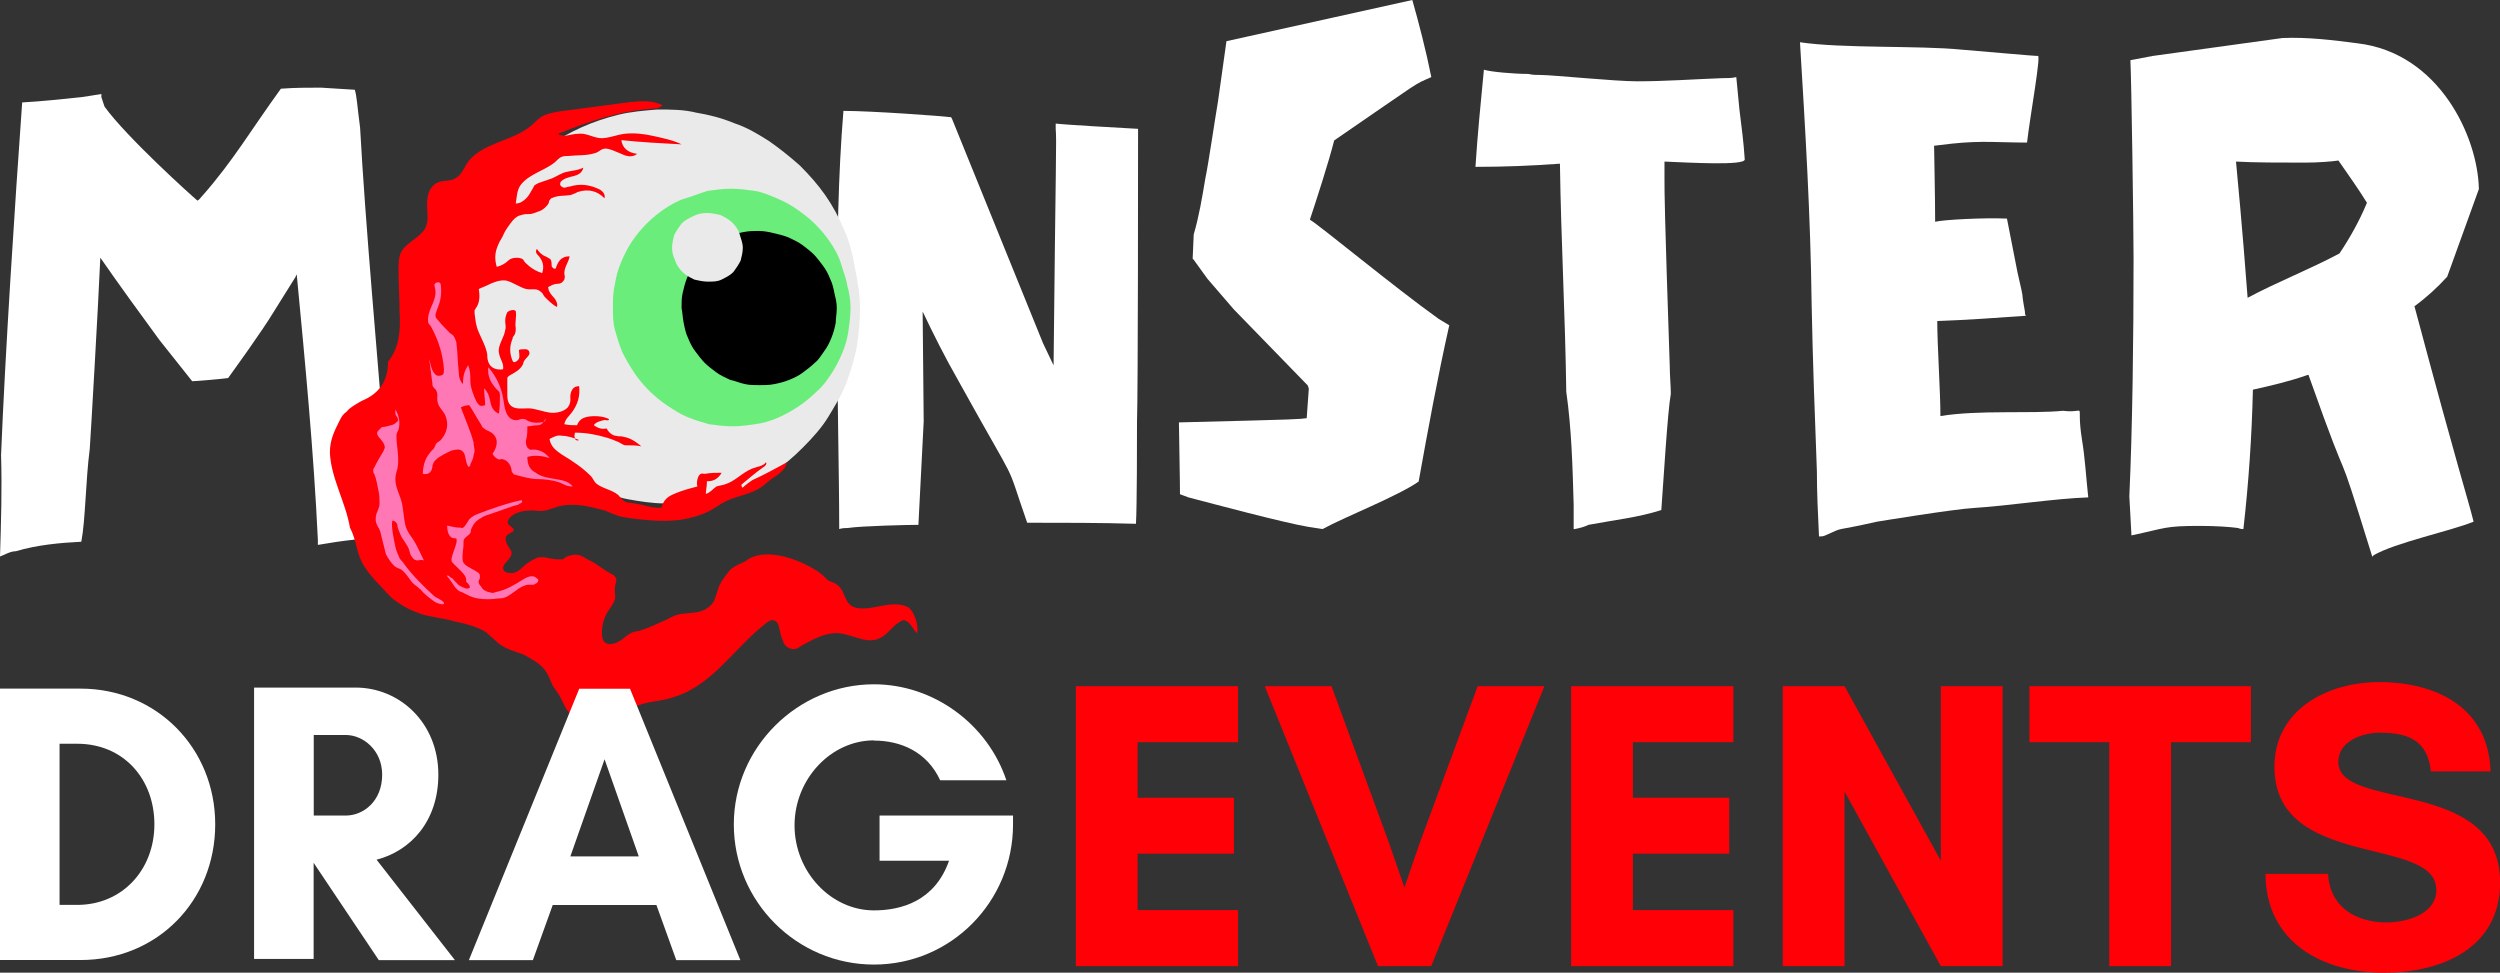 <?xml version="1.0" standalone="no"?>
<!DOCTYPE svg PUBLIC "-//W3C//DTD SVG 1.1//EN" "http://www.w3.org/Graphics/SVG/1.1/DTD/svg11.dtd">
<svg xmlns="http://www.w3.org/2000/svg" id="b" viewBox="0 0 236.74 92.11" width="236.74" height="92.11"><rect x="0" y="0" width="236.74" height="92.11" fill="#333333" stroke="none"/><g id="c"><path d="M0,52.7c.5-.2,1-.5,1.5-.5,2-.6,4.2-.8,6.2-.9.4-2.1.4-5.7.8-8.8.1-1.4.8-13.5,1-18.1,1.8,2.6,3.7,5.2,5.6,7.8l3.1,3.9c.3,0,2.7-.2,3.4-.3.5-.7,3.2-4.4,4.4-6.4l2-3.2q0-.1.1-.2c.8,8.4,1.6,16.7,2,25.1v.5c2.3-.4,4.6-.7,6.9-.7-.1-2.5-.3-5-.5-7.5-.7-9.1-1.9-22.1-2.4-31.3-.3-2.3-.3-2.9-.5-3.6l-3.2-.2c-1.2,0-2.5,0-3.8.1-2.9,4-4.5,6.8-7.4,10.1-.2.2-.3.4-.5.5-.6-.5-6.7-6-8.8-8.9l-.3-.9v-.3c-.6.1-1.2.2-1.9.3-1.9.2-3.8.4-5.6.5C1.4,19.5.5,33.3.1,43.1c.1,3.2,0,6.4-.1,9.6Z" style="fill:#fff;"/><path d="M79.47,50.1c.3-.1.6-.1.8-.1,1.3-.2,5.8-.3,6.7-.3l.5-9.8-.1-10.4c1,2.1,2.1,4.3,3.3,6.4,6.2,11.2,4.3,7,6.6,13.6,3.4,0,6.9,0,10.3.1.1-1.6.1-8.1.1-9.7.1-2.7.1-25.1.1-27.7-1.9-.1-7.1-.4-7.8-.5v.5c.1,1.2,0,2.5-.2,22.4l-1-2.1-8.6-21.2-.1-.2c-.7-.1-7.5-.6-10.2-.6-.5,6-.6,12.6-.6,19,0,7.8.2,15.3.2,20.6Z" style="fill:#fff;"/><path d="M125.24,50.1c2.2-1.2,7.1-3.1,9.1-4.5.9-5,1.8-9.9,2.9-14.8l-1-.6c-4.2-3-11.2-8.8-12.2-9.4.6-1.8,1.8-5.5,2.3-7.5,8.6-5.9,7.4-5.2,9.2-6-.5-2.5-1.2-5.2-1.8-7.3l-17.6,3.9-.8,5.7c-.2,1.1-.9,5.9-1.2,7.3-.3,1.8-.6,3.6-1.1,5.3l-.1,2.3.1.1,1.3,1.8,2.5,2.9,7,7.2.1.3-.2,2.8c-.9.1,0,.1-12.1.4.1,6,.1,6.3.1,6.8.3.1.5.2.8.3,2.3.6,9,2.4,11.4,2.8l1.3.2Z" style="fill:#fff;"/><path d="M149.12,50.1c.5-.1.9-.2,1.3-.4,2.7-.5,4.7-.7,6.9-1.4.2-2.7.6-9.4.9-11,0-.8-.1-1.7-.1-2.6-.5-14.9-.5-16.3-.5-17.8v-1.6c2.4.1,7.6.4,7.6-.2-.1-1.6-.3-3.1-.5-4.7-.1-1-.2-2-.3-3.1-.4.1-.8.1-1.3.1-2.7.1-5.4.3-8.1.3-2.1,0-8-.6-9.1-.6-.4,0-.8,0-1.2-.1-1.4,0-3.6-.2-4.2-.4-.3,3.1-.6,6.1-.8,9.2,2.7,0,5.3-.1,8-.3.1,7.2.5,14.3.6,21.6.5,3.5.6,7.1.7,10.7v2.3h.1Z" style="fill:#fff;"/><path d="M172.25,50.8c.2,0,.4,0,.6-.1,2-.9.5-.3,4.9-1.3,0,0,7.3-1.2,9.2-1.3,3.2-.2,7.7-.9,10.8-1-.2-1.8-.3-3.7-.6-5.5-.6-3.8.6-2.4-1.8-2.7-3,.3-8-.1-11.6.5,0-2.3-.3-6.7-.3-9,2.8-.1,5.6-.3,8.4-.5-.1-.1-.1-.3-.1-.4-.5-2.8.1-.2-.7-3.7l-1-5.1c-2.1-.1-6,.1-6.8.3,0-2.3-.1-6.8-.1-7.2l1.7-.2c2.8-.3,4.5-.1,7.1-.1.3-2.6,1.4-8.6,1-8.2-.3,0-4.8-.4-7.2-.6-4-.4-11.3-.1-15.3-.7.5,8.2,1,16.4,1.1,24.6.1,5.3.3,10.7.5,16,0,2,.1,4.1.2,6.2Z" style="fill:#fff;"/><path d="M224.64,52.7c.1,0,.1-.1.1-.1,2-1.2,7.3-2.3,9.5-3.2-.6-2.4-1.3-4.3-5.6-20.4,1.1-.8,2.2-1.8,3.1-2.8l3-8.3c-.1-5-3.8-12.9-11.5-13.8-2.3-.3-4.7-.6-7.1-.5l-12.3,1.7-2.1.4c.1,1.8.3,15.9.3,18.8,0,7.5-.1,15.9-.4,22.5l.2,3.7c3.3-.7,3.1-.9,6.5-.9,1.5,0,2.9.1,3.6.2.2.1.4.1.5.1.5-4.4.8-8.8.9-13.2,1.8-.4,3.5-.8,5.2-1.4q.1,0,.1.1c4.6,13,2,4.2,6,17.1ZM212.84,28.2c-.5-6.7-1-11.8-1.1-12.9,1.7.1,4.3.1,6.5.1,1.2,0,2.6-.1,3.2-.2.9,1.3,1.9,2.7,2.7,4-.7,1.7-1.6,3.3-2.6,4.8-2.8,1.5-5.9,2.7-8.7,4.2Z" style="fill:#fff;"/><path d="M81.44,29.17c0,1.2-.1,2.4-.3,3.6s-.6,2.4-1,3.5-1.1,2.2-1.7,3.2-1.5,2-2.4,2.9-1.8,1.7-2.8,2.3c-1,.7-2.1,1.3-3.2,1.7s-2.3.8-3.5,1-2.4.3-3.6.3-2.4-.2-3.5-.4-2.3-.7-3.5-1.2c-1.1-.5-2.5-1.1-3.5-1.8-1.1-.6-2-1.3-2.8-2.2s-1.4-1.8-2.1-2.8-1.3-2-1.8-3.1-.9-2.2-1.2-3.4c-.3-1.2-.4-2.3-.5-3.5s0-2.3.2-3.5.5-2.3.9-3.4c.4-1.1,1-2.2,1.6-3.2.7-1,1.4-2,2.3-2.9.8-.9,1.8-1.7,2.8-2.4s2.1-1.3,3.2-1.8,2.3-.9,3.5-1.2,2.5-.4,3.7-.5c1.3,0,2.5,0,3.7.3,1.2.2,2.4.5,3.6,1,1.2.4,2.2,1,3.3,1.7,1,.7,2,1.5,2.9,2.3.9.9,1.7,1.8,2.4,2.8s1.3,2.1,1.8,3.3c.5,1.1.8,2.3,1,3.5.3,1.5.5,2.7.5,3.9Z" style="fill:#eaeaea;"/><path d="M80.54,29.17c0,.7-.1,1.5-.2,2.2s-.3,1.4-.6,2.1c-.3.7-.6,1.3-1,1.9-.4.6-.8,1.2-1.4,1.7-.5.5-1.1,1-1.7,1.4s-1.3.8-2,1.1-1.4.5-2.1.6-1.4.2-2.2.2c-.7,0-1.5-.1-2.2-.2-.7-.2-1.4-.4-2.1-.7s-1.3-.7-1.9-1.1-1.2-.9-1.7-1.4-1-1.1-1.4-1.7c-.4-.6-.8-1.3-1.1-1.9-.3-.7-.5-1.4-.7-2.1-.2-.7-.2-1.4-.2-2.2,0-.7,0-1.4.2-2.2.1-.7.3-1.4.6-2.1.3-.7.6-1.3,1-1.9s.9-1.2,1.4-1.7,1.1-1,1.7-1.4,1.3-.8,2-1,1.4-.5,2.1-.7c.7-.1,1.5-.2,2.2-.2s1.5.1,2.2.2,1.4.4,2.1.7,1.3.6,2,1.1,1.2.9,1.7,1.4,1,1.1,1.4,1.7c.4.6.8,1.3,1,2s.5,1.4.6,2.1c.2.7.3,1.4.3,2.1Z" style="fill:#6aed7a;"/><path d="M79.24,29.17c0,.5-.1,1-.1,1.4-.1.5-.2.9-.4,1.4s-.4.9-.7,1.3-.5.8-.9,1.1c-.3.3-.7.6-1.1.9-.4.3-.8.5-1.3.7s-.9.3-1.4.4c-.5.1-.9.1-1.4.1s-1,0-1.4-.1c-.5-.1-.9-.3-1.4-.4-.4-.2-.9-.4-1.3-.7s-.8-.6-1.1-.9c-.3-.3-.6-.7-.9-1.1-.3-.4-.5-.8-.7-1.3-.2-.4-.3-.9-.4-1.4s-.1-.9-.2-1.4c0-.5,0-1,.1-1.4s.2-.9.4-1.4.4-.9.7-1.3.6-.8.9-1.1.7-.6,1.1-.9c.4-.3.8-.5,1.3-.7.4-.2.9-.3,1.4-.4.5-.1,1-.1,1.4-.1.5,0,1,.1,1.4.2s.9.2,1.4.4c.4.2.9.4,1.3.7s.8.6,1.1.9c.3.3.6.7.9,1.1s.5.8.7,1.3c.2.4.3.9.4,1.4.1.4.2.8.2,1.3Z"/><path d="M70.34,23.47c0,.4-.1.8-.2,1.2-.2.4-.4.7-.7,1.1-.3.3-.7.5-1.1.7s-.8.2-1.3.2c-.4,0-.9-.1-1.3-.2-.4-.2-.8-.4-1.1-.7s-.6-.7-.7-1.1c-.2-.4-.3-.8-.3-1.2s.1-.8.2-1.2c.2-.4.4-.7.7-1.1.3-.3.7-.5,1.1-.7s.8-.3,1.3-.3c.4,0,.9.1,1.3.2.4.2.8.4,1.1.7.3.3.6.7.7,1.1s.3.8.3,1.3Z" style="fill:#eaeaea;"/><path d="M36.74,34.27c1.1-1.4,1.2-3,1.1-4.7,0-1.3-.1-2.6-.1-4,0-.6,0-1.3.3-1.8.5-.8,1.7-1.3,2.2-2.1.4-.8.2-1.4.2-2.2s.1-1.5.7-2,1.4-.2,2-.6c.7-.4.8-1.1,1.3-1.7,1.4-1.6,3.8-1.8,5.5-3,.6-.4,1.1-1.1,1.7-1.3s.8-.2,1.2-.3c2.3-.3,4.5-.6,6.8-.9,1.1-.1,2.1-.2,3.1.3-.2.2-.5.3-.7.3-3.3.2-6.2,1.2-9.2,2.4.6.4,1.2,0,1.9,0,.7-.1,1.3.3,2,.4s1.6-.3,2.4-.4c.9-.1,1.8,0,2.7.2.9.2,1.9.4,2.7.8-1.9-.1-3.8-.2-5.7-.4.1.8.7,1.2,1.5,1.3-.5.4-1.1.2-1.5,0-.5-.2-1.1-.5-1.5-.5s-.6.3-.9.4c-.9.3-1.7.2-2.6.3-.2,0-.5,0-.7.1s-.4.3-.6.5c-1,.8-2.4,1.1-3.2,2.1-.4.5-.4,1.2-.5,1.8.4,0,.7-.2,1-.5s.4-.6.6-.9,0-.2.3-.4.8-.3,1.3-.5c.4-.1.8-.4,1.3-.6s1.4-.2,1.9-.5c-.1.5-.5.7-.9.8s-.9.2-1.2.5q-.1.1-.1.3c0,.1.2.3.4.3s.3-.1.5-.1c1-.3,1.9-.2,2.9.3.3.2.5.5.4.8-.7-.7-1.5-.9-2.5-.6-.2.1-.4.2-.7.3-.6.1-1.2,0-1.8.3-.1,0-.1.1-.2.2s0,.1-.1.3-.5.6-.8.7c-.3.1-.7.3-1,.3s-.5,0-.8.1c-.6.1-1,.8-1.3,1.2s-.4.8-.6,1.1-.2.4-.3.6c-.3.7-.3,1.3-.1,2,.4-.1.8-.3,1.1-.6.3-.3.9-.3,1.2-.2s.2.2.4.4c.5.5,1,.8,1.6,1,.2-.6.1-1.1-.3-1.6-.2-.2-.4-.4-.2-.7.2.3.5.6.8.7.2.1.4.2.5.3.1.2.1.4.1.6s.4.4.4.2c.2-.6.5-1.1,1.3-1.1-.1.6-.5,1-.5,1.6,0,.2.1.3,0,.6-.1.2-.3.4-.6.4-.2,0-.6.1-.7.2s-.1,0-.2.1,0,0,0,.2.3.6.5.8.4.6.3.9c-.4-.2-.8-.6-1.1-.9-.3-.3-.1-.3-.5-.6s-.8-.1-1.3-.2c-.5-.1-1.4-.7-1.9-.8-.6-.1-1.3.2-1.7.4-.4.2-.5.2-.9.4.1.6.1,1.2-.2,1.7-.1.1-.1.2-.2.3v.3c.1.7.1,1.1.4,1.8s.7,1.4.8,2.1c0,.2,0,.4.1.7.2.6.8.8,1.4.7.1-.6-.3-.9-.4-1.6-.1-.7.5-1.4.6-2.1.1-.3,0-.6,0-.9s.1-.6.2-.8c.2-.2.7-.3.8-.1.1.5-.1,1.1,0,1.6,0,.2,0,.4-.1.6-.1.2-.2.2-.2.4-.3.7-.3,1.4,0,2.1.1.3.5,0,.6-.2s0-.6,0-.8c0-.1.4-.1.6-.1s.4.1.4.4c0,.2-.4.5-.5.7s-.1.2-.1.3c-.3.6-.8.8-1.3,1.1-.1.1-.2.1-.2.3v1.4c0,.4,0,.9.4,1.2s1,.2,1.6.2,1.3.3,2,.4c.6.1,1.5-.1,1.8-.6s.1-.8.2-1.2.3-.7.8-.7c.1.9-.1,1.7-.7,2.5-.3.4-.6.6-.7,1.1.4.1.8.1,1.2.1.2-.5.5-.7,1-.8s1.4-.1,2,.2c.1.1-.1.2-.3.1-.2,0-1,.2-1.1.5.4.3.8.4,1.2.3.2.4.6.7.9.7.3.1.5,0,.7.1.7.1,1.2.5,1.7.9-.4-.1-1-.1-1.3-.1s-.3,0-.5-.1-.3-.2-.6-.3c-.2-.1-.5-.2-.8-.3-1-.3-2-.5-3.1-.5,0,.2-.1.3,0,.5,0,.2.2.3.4.2-.5-.2-1.1-.4-1.6-.4-.5-.1-.8.1-1.2.3.1.7.6,1.1,1.2,1.5,1,.6,1.9,1.2,2.7,2,.2.2.3.5.5.7.6.5,1.5.6,2.1,1.1.2.2.3.4.6.6s.6.1.9.2c.9.1,1.7.5,2.6.4.2-.7.5-1,1.2-1.3s1.4-.5,2.2-.7c-.1-.3,0-.9.2-1.1.2-.2.3-.1.5-.1.6-.1,1.1-.1,1.6-.1-.3.5-.7.8-1.3.8h-.1v.1c0,.4-.1.8-.1,1.1.4-.1.7-.5,1-.7.3-.1.5-.1.8-.2,1-.3,1.6-1.1,2.6-1.5.5-.2,1-.2,1.3-.6.1.2-.1.4-.3.5-.7.5-1.4,1.1-2,1.6-.1.1.1.4.1.3.2-.2.6-.5.9-.7,1.1-.5,2.2-1.1,3.3-1.7-.2.8-.9,1.2-1.5,1.6-.4.3-.7.6-1,.8-.9.6-2.2.8-3.1,1.2s-1.5,1-2.4,1.3c-2.3.9-4.5.7-6.9.4-.4-.1-.9-.1-1.3-.3-.4-.1-.7-.3-1-.4-.7-.2-1.5-.4-2.2-.5s-1.6-.1-2.3.1c-.7.2-1.2.5-2,.4s-2,0-2.6.7c-.5.7.3.7.4,1.1.1.2-.5.3-.7.6s.1.9.4,1.3c.1.1.1.2.1.4-.1.5-.8.9-.8,1.3s.4.5.8.5.8-.3,1.1-.6.8-.6,1-.7c.3-.1.3-.2.5-.2h.5c.5.1.9.2,1.4.2h.3c.1,0,.2-.1.3-.2.4-.2.9-.3,1.3-.2s.7.4,1,.5c.8.4,1.3.9,2.1,1.3.2.1.3.2.4.4s-.1.6-.1.8c-.1.6.2,1-.2,1.6-.2.4-.6.8-.8,1.4-.2.5-.3,1.2-.2,1.8,0,.1.1.4.3.5.4.3,1.1,0,1.4-.2s.5-.4.8-.6c.3-.2.6-.3.9-.3,1-.3,1.8-.7,2.7-1.1.4-.2.7-.4,1.2-.5s1.1-.1,1.7-.2c.6-.1,1.3-.5,1.6-1.1.1-.3.2-.6.3-.9.2-.8.8-1.5,1.2-2,.5-.5,1.4-.7,1.7-1,1.9-1.2,5.1.2,6.2.9,1.1.6,1.2,1.1,1.6,1.2,1.7.5,1,2.2,2.5,2.5s3.2-.8,4.8-.1c.6.3,1.1,1.8.9,2.5-.4-.4-.6-1-1.1-1.2-.2-.1-.3,0-.5.1-.9.5-1.2,1.4-2.3,1.7-1.1.3-2.3-.5-3.5-.6s-2.3.5-3.4,1.1c-.2.1-.5.4-.9.4s-.9-.3-1-.8c-.2-.4-.3-1-.4-1.4-.1-.3-.2-.4-.4-.5-.2-.1-.4,0-.6.1-3.1,2.3-5.1,5.9-8.8,7.1-1.4.5-2.7.4-3.9,1-.7.4-1.1.8-1.7,1.1-1.1.6-2.3.2-3.4,0s-1.4-1.1-1.8-1.9c-.4-.8-.7-.9-1-1.7-.5-1.3-1.1-1.7-2.6-2.5-.5-.2-1.8-.5-2.5-1.2-.2-.2-.6-.5-1-.9-.8-.5-1.9-.8-2.9-1-1-.3-2.1-.4-3.2-.7-.5-.2-1.1-.4-1.6-.7s-1-.6-1.4-1c-.9-1-2-2-2.6-3.1s-.6-2.3-1.2-3.4c-.4-2.4-1.8-4.7-1.9-7.1,0-1.2.4-2,.9-3,.2-.4.3-.6.7-.9.3-.4.9-.7,1.4-1,1.7-.7,2.5-1.9,2.5-3.7Z" style="fill:#ff0006;"/><path d="M45.14,38.07c-.3-.6-.6-1.4-.6-2s0-.9-.2-1.5c-.4.6-.5,1.1-.5,1.8-.3-.3-.4-.7-.4-1.2-.1-.8-.1-1.7-.2-2.5,0-.3-.1-.5-.2-.7s-.2-.3-.4-.4c-.4-.4-.8-.8-1.2-1.3-.1-.1-.2-.2-.2-.4s.1-.4.2-.7c.3-.7.4-1.4.3-2.2q0-.1-.1-.2c-.1-.1-.5,0-.5.2s.1.4.1.7c0,1-.8,1.7-.7,2.8,0,.2.2.3.3.5.7,1.3,1.1,2.6,1.2,4,0,.2,0,.4-.1.5s-.5.2-.7,0-.3-.4-.4-.7-.1-.5-.2-.8c.1.8.2,1.5.3,2.3,0,.1,0,.3.1.4q.1.1.2.2c.3.4.1.8.2,1.2.1.5.5.8.7,1.2.4.9.2,1.7-.4,2.4-.1.1-.3.2-.4.3s-.1.2-.2.4-.3.3-.5.6c-.4.5-.6,1.2-.6,1.9.5.1.8-.1.9-.6,0-.1,0-.2.1-.4,0-.1.2-.3.2-.3.4-.4,1.1-.7,1.5-.9.5-.1.8-.2,1.1.1s.2,1,.5,1.4c0,0,0,.1.1,0q.1,0,.1-.2c.1-.2.3-.6.3-.8s.1-.2.1-.5c0-.2-.1-.5-.1-.8-.3-1.1-.8-2.2-1.2-3.3.2-.1.5-.2.8-.2.4.6.7,1.2,1.1,1.8.1.2.1.3.3.4.2.2.4.2.7.4.7.5.6,1.3.1,2,.1.2.3.4.5.5s.2,0,.4,0c.5.1.8.5.9,1,0,.1,0,.2.1.3s.1.2.3.2c.7.2,1.5.4,2.1.4s1.4.1,2,.3c.5.2.7.4,1.3.4-.4-.5-1-.6-1.6-.7-.6-.1-1.4-.2-1.9-.6-.6-.3-.8-.8-.8-1.5.7-.2,1.4-.1,2.1.1-.4-.5-.9-.8-1.6-.8-.1,0-.2.1-.4-.1-.2-.1-.3-.6-.2-.9.1-.3.1-.8.1-1.2.3,0,.6-.1,1-.1s.6-.4.7-.6c.1-.1,0,.3-.2.3-.6.1-1.1.1-1.6-.2-.1-.1-.2-.1-.4-.1s-.3.1-.4.1c-.5.1-.9-.2-1.1-.7s-.2-.9-.3-1.4c-.2-1.1-.7-2.1-1.4-2.9-.1.8.2,1.4.7,2,.1.1.2.2.3.3.1.1.1.3.1.4,0,.6,0,1.1-.1,1.7-.5-.2-.7-.6-.8-1.1-.1-.5-.2-.9-.6-1.3,0,.5.1,1.1.1,1.6-.6.2-.6-.1-.8-.3Z" style="fill:#ff78b5;"/><path d="M37.44,40.07c-.2.2-.5.2-.8.3s-.5,0-.6.2c-.2.2-.4.3-.3.6s.7.7.7,1.2c0,.1-.1.2-.1.3-.3.5-.6,1-.9,1.6-.1.1-.1.2-.1.3s0,.2.1.3c.2.5.3,1.1.4,1.6s.1.8.1,1.2-.2.7-.3,1c-.1.4-.1.8.1,1.1.1.3.1.1.2.4.1.2.1.3.2.7s.3,1.2.4,1.6c.2.4.6,1,.9,1.2s.3.1.6.3c.3.2.7.8,1,1.2.3.3.7.5,1,.9.3.3.8.7,1.1.9.3.2,1,.4.9.1-.1-.2-.6-.4-.9-.6-1-.9-2.1-2-2.9-3.1-.1-.2-.2-.2-.4-.5-.1-.3-.3-.6-.4-1.1s-.4-1.8-.3-2.4c0-.2.5.1.5.4s.2.6.3.9c.1.3.7,1,.8,1.4.1.3.1.5.3.7.1.2.3.3.5.3s.3-.1.6,0c-.3-.6-.6-1.3-.9-1.8s-.4-.5-.7-1.1-.3-1.8-.5-2.6-.6-1.4-.6-2.2c0-.3.1-.7.2-1,.2-1.1-.1-2.1-.1-3.1,0-.2.1-.4.2-.6.2-.7,0-1.4-.3-1.9v.4c0,.1.1.2.2.4s.1.3-.2.5Z" style="fill:#ff78b5;"/><path d="M43.24,53.67c-.1-.1-.2-.2-.4-.4s0-.7.1-1,.3-.8.3-1v-.2c0-.1-.1-.1-.2-.1-.6,0-.7-.8-.7-1.2.5.1.8.2,1.3.2.1,0,.1.1.2,0,.2-.1.4-.5.6-.8.2-.2.5-.4.8-.5,1.3-.5,2.7-1,4.1-1.3.2,0,.1.3-.1.3-.1.1-.3.2-.5.2-.6.2-1.4.5-2,.7-.5.2-.8.2-1.2.5-.4.2-.7.5-.9,1-.1.1,0,.2-.1.4s-.5.4-.6.6,0,.6-.1,1c0,.3-.1.7,0,1.1s.9.7,1.2.9c.3.2.4.2.4.5.1.2-.2.4-.1.6,0,.2.2.3.3.5s.5.4.7.4c.2.1.4.1.6,0,1-.2,1.8-.7,2.6-1.2.3-.2.6-.3.8-.3.3,0,.4.1.5.2s.2.1.1.3c0,.1-.2.2-.4.3h-.5c-.3,0-.9.3-1.1.5-.3.2-.8.6-1.1.7-.3.1-.4.1-.7.1-.6.1-1.3.1-1.9,0s-.9-.3-1.3-.5-.4-.1-.7-.4c-.3-.3-.6-.9-.9-1.2-.1-.1.1-.1.2,0s.1.1.3.2c.1.1.5.6.7.7s.7.4.9.2c.2-.1-.2-.5-.3-.6.1-.5-.4-.9-.9-1.4Z" style="fill:#ff78b5;"/><path d="M117.24,91.49h-15.36v-26.51h15.36v5.3h-9.51v5.26h9.12v5.3h-9.12v5.34h9.51v5.3Z" style="fill:#ff0006;"/><path d="M135.52,91.49h-5.03l-10.72-26.51h6.32l5.46,14.89,1.44,4.17,1.44-4.17,5.5-14.89h6.32l-10.72,26.51Z" style="fill:#ff0006;"/><path d="M164.14,91.49h-15.36v-26.51h15.36v5.3h-9.51v5.26h9.12v5.3h-9.12v5.34h9.51v5.3Z" style="fill:#ff0006;"/><path d="M183.79,91.49l-9.12-16.53v16.53h-5.85v-26.51h5.85l9.12,16.53v-16.53h5.85v26.51h-5.85Z" style="fill:#ff0006;"/><path d="M205.59,91.49h-5.85v-21.21h-7.56v-5.3h20.97v5.3h-7.56v21.21Z" style="fill:#ff0006;"/><path d="M230.7,84.24c0-5.15-15.32-1.83-15.32-11.62,0-5.46,5.07-8.03,9.9-8.03,5.46,0,10.37,2.42,10.57,8.46h-5.65c-.31-2.77-1.91-3.67-4.83-3.67-1.64,0-3.94.78-3.94,2.77,0,4.72,15.32,1.33,15.32,11.42,0,6.24-5.58,8.54-10.99,8.54-5.85,0-11.19-2.88-11.23-9.36h5.93c.16,3.16,2.65,4.6,5.54,4.6,1.83,0,4.72-.74,4.72-3.12Z" style="fill:#ff0006;"/><path d="M5.64,85.69v-15.26h1.67c4.39,0,7.31,3.34,7.31,7.63s-3.03,7.63-7.31,7.63h-1.67ZM0,65.21v25.7h7.63c7.31,0,12.75-5.64,12.75-12.85s-5.54-12.85-12.75-12.85H0Z" style="fill:#fff;"/><path d="M29.71,81.72h0l6.16,9.2h7.21l-7.42-9.51c3.24-.84,5.85-3.66,5.85-8.05,0-4.91-3.66-8.25-7.84-8.25h-9.61v25.7h5.64v-9.09h0ZM32.74,69.6c1.67,0,3.45,1.46,3.45,3.76,0,2.51-1.78,3.87-3.45,3.87h-3.03v-7.63h3.03Z" style="fill:#fff;"/><path d="M60.49,81.1h-6.48l3.24-9.2,3.24,9.2ZM70.11,90.92l-10.45-25.7h-4.81l-10.45,25.7h6.06l1.88-5.22h9.82l1.88,5.22h6.06Z" style="fill:#fff;"/><path d="M82.76,70.13c2.51,0,5.02,1.04,6.27,3.76h6.27c-1.78-5.33-6.9-9.09-12.54-9.09-7.21,0-13.27,5.96-13.27,13.27s5.96,13.27,13.27,13.27,13.17-5.96,13.17-13.27v-.84h-12.64v4.28h6.58c-1.36,3.87-4.6,4.7-7.11,4.7-4.08,0-7.52-3.66-7.52-8.05s3.45-8.05,7.52-8.05Z" style="fill:#fff;"/></g></svg>